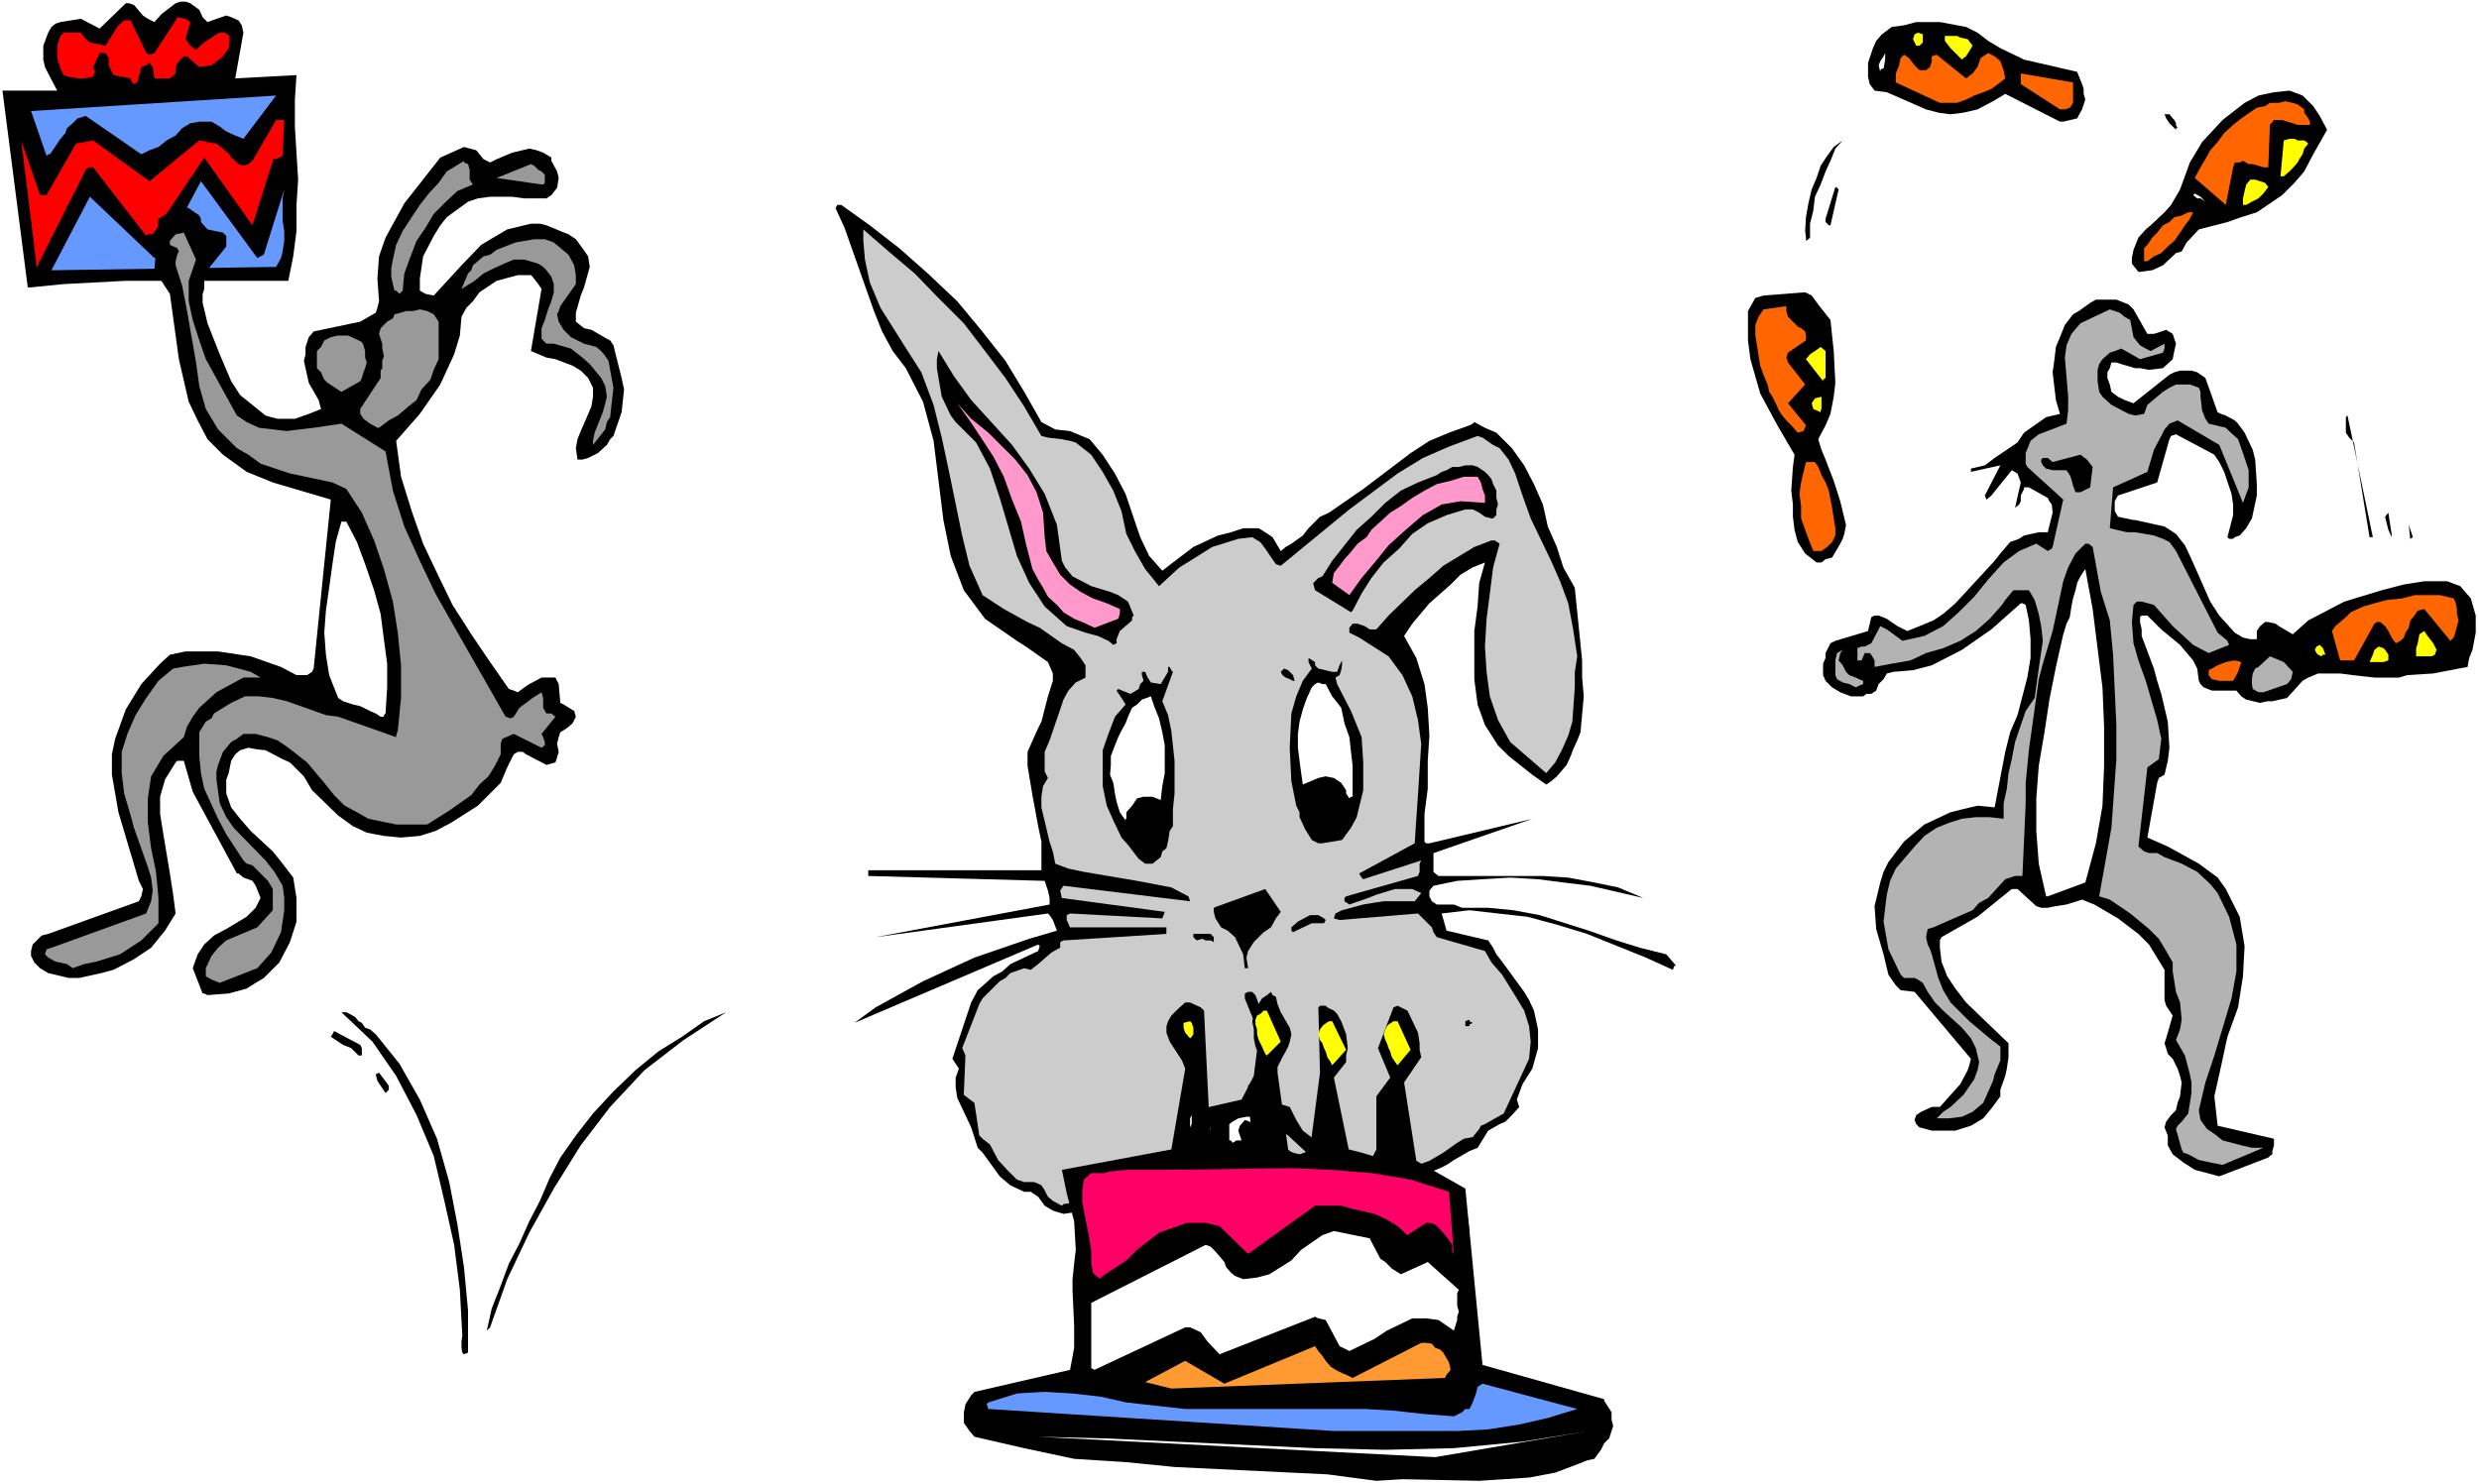 <?xml version="1.0" encoding="UTF-8" standalone="no"?>
<svg
   version="1.0"
   width="129.766mm"
   height="77.708mm"
   id="svg89"
   sodipodi:docname="Birthday - Rabbit.wmf"
   xmlns:inkscape="http://www.inkscape.org/namespaces/inkscape"
   xmlns:sodipodi="http://sodipodi.sourceforge.net/DTD/sodipodi-0.dtd"
   xmlns="http://www.w3.org/2000/svg"
   xmlns:svg="http://www.w3.org/2000/svg">
  <rect width="100%" height="100%" fill="#333333" stroke="none"/>
  <sodipodi:namedview
     id="namedview89"
     pagecolor="#ffffff"
     bordercolor="#000000"
     borderopacity="0.25"
     inkscape:showpageshadow="2"
     inkscape:pageopacity="0.0"
     inkscape:pagecheckerboard="0"
     inkscape:deskcolor="#d1d1d1"
     inkscape:document-units="mm" />
  <defs
     id="defs1">
    <pattern
       id="WMFhbasepattern"
       patternUnits="userSpaceOnUse"
       width="6"
       height="6"
       x="0"
       y="0" />
  </defs>
  <path
     style="fill:#ffffff;fill-opacity:1;fill-rule:evenodd;stroke:none"
     d="M 0,293.7 H 490.455 V 0 H 0 Z"
     id="path1" />
  <path
     style="fill:#000000;fill-opacity:1;fill-rule:evenodd;stroke:none"
     d="M 6.141,56.866 12.605,56.22 24.886,55.574 h 19.23 6.464 6.464 l 0.97,-4.847 0.646,-5.008 V 40.549 L 58.984,35.541 58.338,25.04 V 19.709 l 0.323,-4.847 L 46.541,15.509 48.157,6.462 47.834,5.008 47.187,4.039 45.733,3.393 44.763,3.069 41.046,4.362 40.077,3.393 39.43,1.939 37.653,0.646 36.683,0.323 H 35.714 L 34.744,0.646 31.997,2.746 30.542,4.362 29.25,3.716 28.28,3.069 26.502,0.969 25.533,0.646 H 24.886 L 19.715,5.654 15.998,3.716 11.958,4.362 10.989,4.685 10.181,5.331 9.534,6.462 8.565,9.047 v 2.746 l 0.323,1.454 0.646,1.292 1.778,3.393 H 0.485 L 5.494,56.866 Z"
     id="path2" />
  <path
     style="fill:#6699ff;fill-opacity:1;fill-rule:evenodd;stroke:none"
     d="m 10.989,53.473 43.632,-0.646 0.97,-1.777 0.323,-1.292 0.323,-2.1 v -1.939 l -0.323,-2.1 v -1.939 -2.423 l 0.323,-1.777 -4.04,12.924 -0.646,0.323 -0.646,0.323 -11.15,-15.186 -7.757,14.54 -0.323,0.323 -1.131,0.323 L 17.776,38.934 10.181,53.473 h 0.485 z"
     id="path3" />
  <path
     style="fill:#ff0000;fill-opacity:1;fill-rule:evenodd;stroke:none"
     d="M 7.595,52.181 16.968,33.603 17.453,33.118 h 0.97 l 10.504,13.57 0.323,-0.323 h 0.97 l 10.181,-15.186 9.534,13.409 4.04,-12.763 v -0.323 h 0.646 l 0.646,-0.323 0.646,-0.323 0.323,-7.108 h -0.646 -0.97 l -4.686,8.078 -0.808,0.646 -0.97,0.323 -0.97,-0.323 -0.646,-0.646 -0.808,-0.646 -0.323,-0.646 -1.293,-1.131 -1.293,-0.969 -1.778,-0.323 -1.616,-0.323 -9.858,8.078 -11.15,-8.078 -3.394,0.646 -5.818,10.178 H 8.565 7.918 L 4.202,27.787 7.272,52.827 7.595,52.504 Z"
     id="path4" />
  <path
     style="fill:#6699ff;fill-opacity:1;fill-rule:evenodd;stroke:none"
     d="m 9.858,30.533 0.808,-1.131 0.646,-0.969 0.646,-0.969 0.97,-1.131 0.323,-0.969 1.131,-0.969 0.97,-0.969 1.616,-0.485 10.989,7.593 1.616,-0.808 1.778,-0.646 1.616,-1.292 1.778,-0.969 1.293,-1.454 1.616,-0.969 1.778,-0.323 h 2.424 l 1.616,0.969 1.293,0.969 1.778,0.808 1.616,0.646 6.464,-8.562 -48.48,3.069 3.07,8.885 0.323,-0.323 z"
     id="path5" />
  <path
     style="fill:#ff0000;fill-opacity:1;fill-rule:evenodd;stroke:none"
     d="m 27.149,16.317 0.808,-3.069 0.97,-0.323 0.646,-0.485 0.646,0.808 0.323,2.262 h 3.07 l 1.131,-0.969 v -1.292 l 0.646,-1.131 0.97,-0.969 h 0.646 l 1.454,1.292 0.97,0.808 2.424,-0.323 2.262,-1.777 1.131,-1.616 0.162,-1.454 V 7.108 L 44.44,6.462 H 43.47 L 42.824,6.785 40.4,8.401 38.784,9.855 37.653,9.047 36.683,7.754 37.653,4.362 36.683,3.716 35.067,3.393 34.744,4.039 30.542,10.501 29.573,10.824 28.926,10.501 25.856,4.039 H 24.563 L 23.432,5.008 20.846,9.047 17.776,8.401 16.645,7.431 15.998,6.462 h -3.394 l -0.646,0.646 -0.646,1.939 v 2.423 l 0.646,2.1 0.646,1.292 0.97,0.323 1.778,0.323 h 1.293 l 1.778,-0.323 0.323,-0.969 -0.323,-0.969 1.293,-2.746 h 1.131 l 0.646,0.969 v 1.454 l 0.97,1.939 1.616,0.323 1.778,0.323 v 0.323 l 0.323,0.485 0.323,0.323 z"
     id="path6" />
  <path
     style="fill:#000000;fill-opacity:1;fill-rule:evenodd;stroke:none"
     d="m 92.597,267.69 v -8.401 l -0.808,-8.562 -1.293,-8.401 -1.616,-8.401 -2.424,-8.562 -3.394,-7.754 -4.04,-7.108 -4.686,-5.816 -1.131,-0.969 -0.97,-0.323 -0.646,-0.969 -0.646,-0.323 -0.646,-0.808 -1.131,-0.646 -0.646,-0.323 h -0.97 l 6.141,5.816 4.686,6.785 4.04,7.754 3.394,8.078 2.101,8.885 1.939,8.724 1.131,8.885 0.485,9.047 -0.162,1.131 v 0.969 0.323 l 0.162,0.969 0.323,0.323 z"
     id="path7" />
  <path
     style="fill:#000000;fill-opacity:1;fill-rule:evenodd;stroke:none"
     d="m 96.96,262.682 3.394,-9.532 4.363,-9.208 4.848,-8.724 5.333,-8.562 5.818,-7.593 6.787,-7.27 7.757,-5.977 8.403,-5.493 -4.363,1.777 -4.363,3.069 -4.686,2.908 -4.525,3.716 -4.363,4.2 -4.04,4.362 -3.394,4.362 -3.07,4.362 -2.101,4.039 -1.939,4.523 -2.101,4.039 -1.939,4.362 -2.101,4.039 -1.616,4.362 -1.778,4.523 -0.97,4.362 0.323,-0.323 z"
     id="path8" />
  <path
     style="fill:#000000;fill-opacity:1;fill-rule:evenodd;stroke:none"
     d="m 76.922,215.671 v -0.485 -0.323 l -1.939,-2.585 -0.646,0.323 0.323,1.292 0.646,0.969 0.97,1.454 0.323,-0.323 z"
     id="path9" />
  <path
     style="fill:#000000;fill-opacity:1;fill-rule:evenodd;stroke:none"
     d="m 71.589,208.886 v -0.323 -0.485 -0.646 l -0.323,-0.646 -5.171,-2.746 -0.323,0.646 -0.323,0.485 0.97,0.646 1.454,0.969 1.616,0.646 1.454,1.454 h 0.323 z"
     id="path10" />
  <path
     style="fill:#000000;fill-opacity:1;fill-rule:evenodd;stroke:none"
     d="m 41.046,196.931 4.202,-0.323 3.555,-0.969 1.778,-1.131 1.616,-0.969 3.07,-3.069 2.101,-4.039 1.293,-4.039 v -4.685 l -0.646,-4.039 -2.101,-2.746 -1.939,-2.423 -4.363,-4.039 -2.101,-2.423 -1.778,-2.262 -0.97,-2.746 v -2.746 l 0.485,-1.292 0.485,-2.423 0.808,-1.292 0.97,-0.808 1.616,-0.485 1.778,0.323 1.616,0.162 3.394,1.777 1.454,0.646 2.747,2.746 1.616,2.746 5.171,5.008 2.909,2.1 2.747,1.292 3.394,0.646 3.394,0.323 3.717,-0.323 3.07,-0.969 3.07,-1.616 5.333,-3.393 4.525,-4.523 1.293,-3.069 1.293,-2.585 0.808,-0.485 h 0.97 l 0.646,0.485 4.04,2.1 1.778,-0.485 0.323,-0.969 0.323,-1.131 -0.323,-1.616 0.323,-1.292 0.323,-0.969 1.293,-0.808 1.131,-0.969 0.646,-1.292 -0.323,-1.131 -2.101,-1.292 -0.646,-0.323 -0.323,-3.716 -0.646,-1.292 h -1.131 -1.616 l -2.424,1.292 -0.97,0.646 -1.293,0.969 -0.808,-0.323 -0.97,-0.323 -3.717,-5.331 -3.717,-5.493 -3.717,-5.816 -2.747,-5.654 -3.07,-6.462 -2.262,-6.462 -2.101,-6.785 -0.97,-7.108 4.686,-5.331 4.04,-5.816 2.747,-5.977 1.131,-3.716 0.323,-3.716 0.97,-1.777 1.293,-1.292 1.293,-1.777 3.394,-2.262 4.202,-1.131 h 2.586 l 0.323,0.323 1.131,1.454 0.646,0.969 -2.101,12.278 3.07,1.292 1.778,0.323 3.394,1.292 1.616,0.969 1.454,1.454 0.97,1.939 v 1.777 l -0.323,1.939 -1.454,3.393 -0.646,1.454 -0.646,1.616 -0.323,1.777 0.323,2.262 h 0.97 l 1.131,-0.323 1.939,-0.969 1.778,-1.616 0.646,-1.131 0.646,-0.646 1.616,-4.685 0.485,-4.523 -0.485,-2.262 -1.616,-6.462 -0.646,-0.969 -0.646,-0.323 -3.07,-1.777 -1.454,-0.323 -1.616,-1.292 v -1.777 l 0.97,-3.393 0.646,-1.616 1.131,-4.039 -0.323,-2.1 -1.131,-1.616 -1.293,-1.777 -1.454,-0.969 -1.616,-0.646 -2.747,-1.131 -1.293,-0.323 h -1.778 l -4.686,1.131 -2.747,1.616 -2.424,1.454 -3.878,4.039 -5.494,5.977 -1.616,-0.323 -1.131,-0.646 v -2.423 l 0.646,-4.362 2.101,-4.039 1.293,-2.1 1.293,-1.616 4.202,-3.069 1.939,-0.646 2.424,-0.323 h 4.363 l 2.424,0.323 h 1.939 2.424 l 0.97,-0.646 1.131,-1.454 0.323,-1.939 -0.323,-1.292 -1.131,-2.1 v -0.646 l -1.616,-0.969 -1.293,-0.485 -1.454,-0.323 -3.394,0.808 -3.07,1.292 -1.293,0.646 -1.293,-0.646 -0.808,-0.969 -0.646,-0.808 -2.424,-0.646 -4.686,2.1 -7.11,9.047 -3.717,6.785 -1.293,3.716 -0.323,4.362 0.323,4.523 -0.323,1.292 -0.323,0.969 -3.07,1.777 -9.211,1.939 -0.97,1.131 -0.646,1.939 v 1.454 l -0.323,1.292 0.323,1.454 0.646,2.908 1.939,3.393 0.485,1.777 -2.424,0.969 -2.747,0.969 h -3.394 l -1.293,-0.323 -1.131,-0.323 -2.586,-2.1 -2.424,-1.939 -1.778,-2.746 -2.262,-5.331 -2.424,-6.139 -0.646,-2.746 -0.323,-1.292 v -1.777 l 0.323,-0.969 v -1.616 l 0.323,-1.777 4.04,-5.008 V 46.688 L 44.117,46.042 41.046,45.396 39.754,43.942 v -0.646 l -0.323,-0.646 -2.101,-1.454 -0.97,-0.323 -1.616,0.323 -3.394,2.1 -0.808,10.178 3.07,4.685 1.778,12.924 1.939,8.401 1.778,3.716 1.939,3.716 3.07,3.069 4.686,3.393 5.171,2.1 11.474,3.393 -3.394,33.441 -0.323,0.646 -0.97,0.646 h -2.101 l -3.07,-1.616 -5.979,-2.1 -6.464,-0.969 h -6.464 l -3.07,0.646 -1.939,1.777 -3.717,4.039 -3.07,5.008 -2.101,5.816 -0.646,3.069 v 4.039 l 0.646,3.716 0.646,3.716 4.04,13.57 0.808,1.616 -0.323,1.454 -0.485,0.969 -17.938,6.462 -1.293,0.323 -0.646,0.646 -1.131,1.131 -0.323,1.292 v 0.969 l 0.646,1.292 1.131,1.131 1.616,0.969 4.04,0.969 h 2.101 l 4.363,-0.969 2.424,-0.646 4.04,-2.1 3.394,-2.262 2.747,-3.393 2.101,-3.393 -0.485,-3.716 -0.646,-4.2 -1.293,-7.754 -0.646,-4.039 v -3.393 l 0.97,-3.393 2.101,-3.393 0.323,-0.323 h 1.293 l 1.778,6.139 8.726,16.155 h 0.323 l 0.97,0.808 1.778,0.646 0.646,0.969 0.97,2.423 -0.97,1.939 -1.778,1.777 -4.04,2.423 -2.424,1.292 -1.939,1.777 -1.293,1.939 -0.97,2.746 1.939,5.008 h 0.323 z"
     id="path11" />
  <path
     style="fill:#999999;fill-opacity:1;fill-rule:evenodd;stroke:none"
     d="m 43.47,194.507 7.434,-2.908 2.747,-3.069 1.939,-4.039 0.646,-4.362 v -2.423 l -0.323,-2.423 -1.616,-2.746 -1.778,-2.262 -6.302,-6.462 -1.454,-2.1 -1.293,-2.746 -0.646,-4.685 v -1.616 l 0.323,-1.292 0.97,-2.585 1.616,-1.939 1.131,-0.646 1.293,-0.969 h 2.424 l 2.424,0.646 1.939,0.646 2.101,1.454 3.717,2.908 3.394,4.039 1.939,2.423 2.101,2.1 2.424,1.292 2.262,1.292 5.494,1.131 h 6.141 l 4.363,-2.746 4.363,-3.069 1.616,-2.1 1.778,-1.616 1.293,-2.1 1.131,-2.262 v -2.1 l 0.323,-0.969 2.262,-0.969 5.494,2.746 0.646,-0.485 v -0.646 l -0.323,-0.969 -0.323,-0.646 2.747,-3.393 -0.808,-0.646 h -0.97 l -0.646,-1.131 v -1.939 l -0.323,-1.131 -1.778,1.131 -1.293,0.969 -1.293,0.969 -1.131,1.777 -0.646,0.323 -0.97,-0.323 -10.504,-18.417 -3.394,-5.977 -3.07,-6.462 -3.07,-6.785 -2.262,-7.108 -1.454,-7.754 -8.726,-5.493 -5.494,0.808 -2.747,0.323 -2.586,0.323 L 53.974,84.976 51.227,84.653 48.803,83.522 46.864,82.229 40.723,71.082 39.43,67.367 38.138,63.328 37.33,59.612 v -4.039 l 1.454,-4.2 -2.424,-5.331 -1.616,0.323 -1.131,1.292 v 0.808 l 1.454,0.646 0.323,0.646 -0.323,0.646 -0.323,1.292 v 0.808 l 1.293,4.039 0.97,5.008 1.778,10.178 0.646,4.685 1.293,4.523 2.424,4.039 3.717,3.716 2.262,1.292 2.424,1.777 5.818,1.939 8.403,1.777 2.747,1.292 3.07,4.685 2.424,5.493 1.939,5.654 1.778,6.462 0.97,6.139 0.646,6.462 v 6.462 l -0.646,6.462 -0.323,0.969 v 0.323 l -11.474,-4.039 -2.424,-0.323 -7.757,-2.746 -2.747,-0.646 -2.747,-0.323 h -2.747 l -2.747,1.292 -3.394,2.1 -0.485,0.969 -1.131,0.646 -1.293,2.1 v 0.969 3.716 l 0.323,3.393 0.646,3.069 2.747,5.977 1.616,3.069 3.394,5.17 0.646,0.646 1.131,0.323 3.07,3.069 0.97,1.616 v 4.2 l -1.454,1.616 -1.616,1.777 -6.141,2.585 -1.616,1.454 -1.293,1.616 -1.131,2.423 v 1.616 l 1.131,0.646 z"
     id="path12" />
  <path
     style="fill:#999999;fill-opacity:1;fill-rule:evenodd;stroke:none"
     d="m 14.382,191.6 2.262,-0.808 2.424,-0.485 4.686,-1.454 4.202,-2.746 1.616,-1.616 1.778,-1.777 v -5.008 l -0.485,-5.17 -0.97,-4.685 -0.646,-5.008 v -4.847 l 0.646,-4.362 2.424,-4.039 4.04,-3.716 0.646,-2.1 1.131,-1.939 1.293,-1.777 3.394,-3.069 5.333,-2.908 h 3.394 l -1.939,-1.131 -2.424,-0.646 -2.424,-0.646 -4.363,-0.323 -4.363,0.646 -1.778,0.323 -2.909,2.423 -2.424,3.393 -2.101,3.393 -1.616,3.716 -1.131,3.554 v 4.2 l 0.485,4.039 1.293,4.362 0.646,2.423 2.747,7.754 0.646,2.1 0.323,2.585 -0.323,2.1 -0.97,2.423 -18.746,6.785 -0.97,0.323 -0.323,0.969 0.646,0.646 1.454,0.808 2.262,0.485 z"
     id="path13" />
  <path
     style="fill:#ffffff;fill-opacity:1;fill-rule:evenodd;stroke:none"
     d="m 75.952,141.842 v -0.323 l 0.323,-0.323 0.323,-5.17 v -4.685 l -0.646,-4.847 -0.646,-5.008 -1.293,-4.685 -1.778,-5.17 -1.616,-4.362 -2.101,-4.039 h -0.323 -0.646 l -1.131,4.039 -0.646,4.362 -0.646,4.685 -0.646,4.523 -0.323,4.362 0.323,4.362 0.646,4.039 1.778,4.523 0.97,0.646 0.97,0.323 0.97,0.323 1.454,0.323 0.646,0.323 1.293,0.646 1.131,0.485 0.97,0.646 h 0.323 z"
     id="path14" />
  <path
     style="fill:#999999;fill-opacity:1;fill-rule:evenodd;stroke:none"
     d="m 117.968,87.238 1.778,-2.262 0.323,-1.454 0.646,-0.969 0.646,-5.816 -0.97,-5.331 -0.646,-0.969 -0.808,-0.969 -0.97,-0.808 -2.424,-0.646 -2.586,-1.292 -1.454,-1.454 -0.97,-1.616 -0.323,-1.454 0.323,-0.646 0.323,-0.969 3.07,-4.362 v -0.646 -1.131 l -0.323,-1.939 -1.131,-2.1 -2.909,-2.423 -1.778,-0.646 h -2.101 l -3.717,0.646 -3.717,1.454 -1.293,0.969 -1.293,0.323 -2.101,1.777 -0.323,0.969 -0.646,0.646 -1.293,3.069 2.586,-1.616 1.778,-1.454 1.939,-0.969 2.101,-0.969 1.939,-0.808 h 2.101 l 2.747,0.808 0.97,0.646 0.646,0.646 0.97,1.292 0.485,1.454 v 1.616 l -0.485,1.777 -0.646,1.616 -0.646,2.1 -0.646,1.616 v 2.1 l 0.97,0.969 h 1.454 l 3.394,0.969 2.262,1.777 1.454,1.292 2.262,2.746 0.808,1.616 0.323,2.1 -0.323,1.292 -0.485,1.777 -1.616,4.039 -0.323,1.616 v 0.808 z"
     id="path15" />
  <path
     style="fill:#999999;fill-opacity:1;fill-rule:evenodd;stroke:none"
     d="m 74.982,84.653 1.939,-1.454 1.778,-0.969 2.101,-1.777 1.616,-1.292 0.97,-2.1 1.778,-1.939 0.646,-1.939 0.97,-2.1 V 69.79 68.659 67.69 67.044 65.267 63.651 l -0.97,-1.454 -1.293,-0.646 -1.454,-0.323 -1.293,0.323 h -1.454 l -0.97,0.323 -1.293,0.323 -0.323,0.808 -1.131,0.646 -0.646,0.646 -0.646,0.646 -0.323,1.131 0.323,0.969 0.323,0.969 v 0.969 l 0.323,1.454 -0.323,0.969 v 1.454 l -0.323,0.485 v 1.454 l -4.04,6.139 v 0.969 l 0.646,0.969 1.293,0.969 1.454,0.808 z"
     id="path16" />
  <path
     style="fill:#999999;fill-opacity:1;fill-rule:evenodd;stroke:none"
     d="m 67.549,77.545 3.717,-2.1 0.323,-0.646 0.323,-1.131 0.323,-0.808 0.323,-1.131 -0.323,-0.969 v -1.292 l -0.323,-1.131 -0.323,-0.646 -1.293,-0.646 -1.454,-0.646 h -1.939 l -1.454,0.323 -1.293,0.646 -0.646,1.292 -0.808,0.808 v 0.969 1.292 1.131 l 0.808,0.808 0.323,0.808 0.323,0.646 0.646,0.646 z"
     id="path17" />
  <path
     style="fill:#999999;fill-opacity:1;fill-rule:evenodd;stroke:none"
     d="m 79.022,58.158 0.323,-0.323 0.323,-0.323 0.323,-3.393 1.131,-3.069 1.293,-3.393 1.778,-2.585 1.616,-2.746 2.424,-2.423 2.262,-2.1 3.07,-1.292 -0.646,-0.969 v -0.969 -0.969 l -0.323,-1.131 -0.808,-0.323 V 31.826 l -0.485,0.323 -2.909,1.777 -1.616,2.262 -1.939,2.1 -1.778,2.262 -1.616,2.423 -1.778,2.746 -1.293,2.746 -0.646,2.908 -0.323,1.777 v 1.616 l 0.323,1.454 0.323,1.292 h 0.323 z"
     id="path18" />
  <path
     style="fill:#999999;fill-opacity:1;fill-rule:evenodd;stroke:none"
     d="m 107.141,36.511 h 0.323 l 0.323,-0.323 v -0.969 -0.646 l -0.646,-0.646 -0.646,-0.323 -0.808,-0.808 -0.646,-0.323 -6.787,2.746 z"
     id="path19" />
  <path
     style="fill:#000000;fill-opacity:1;fill-rule:evenodd;stroke:none"
     d="m 439.067,232.795 9.696,-3.716 0.323,-0.323 0.485,-0.323 V 227.787 l 0.323,-1.131 v -1.292 l -11.15,-2.585 -0.646,-5.816 1.293,-5.816 1.293,-5.977 2.101,-5.816 0.97,-6.139 0.323,-5.977 -0.97,-5.816 -2.747,-5.493 -1.616,-2.262 -3.717,-2.746 -6.141,-3.393 -4.04,-1.777 1.939,-10.824 0.323,-0.969 1.131,-0.646 0.646,-2.746 0.323,-2.585 -0.323,-5.17 -1.293,-5.493 -0.808,-2.585 -0.646,-2.423 -2.424,-6.462 v -1.292 l -0.323,-1.454 v -0.969 l 0.323,-0.323 h 1.131 l 2.747,2.746 3.717,3.069 2.586,3.069 0.808,1.616 0.323,2.423 0.323,0.646 0.646,0.646 1.616,0.646 h 4.848 l 0.97,1.131 0.97,0.646 2.747,0.646 1.454,-0.323 h 0.97 l 2.909,-0.646 3.07,-3.393 1.131,-0.646 1.939,-0.808 h 4.363 l 2.424,0.323 4.363,0.485 h 2.424 2.424 l 1.616,-0.485 5.171,-0.323 5.01,-0.969 1.778,-0.323 0.323,-1.777 0.646,-1.616 0.646,-3.393 v -1.777 -1.616 l -0.97,-3.393 -2.101,-2.423 -2.586,-0.969 h -4.525 l -4.04,0.646 -4.363,1.131 -7.434,2.262 -7.11,3.716 -3.07,2.746 -2.747,-1.616 -0.646,-0.485 -1.454,-0.323 h -0.646 l -0.97,0.808 -0.646,0.969 v 1.616 h -1.293 l -1.454,-0.323 -1.616,-0.969 -3.07,-3.393 -1.778,-2.746 -3.717,-8.401 -1.293,-2.746 -1.778,-2.262 -2.262,-1.454 -5.818,-1.292 h -0.323 l -3.07,-0.646 -0.646,-1.131 v -1.939 l 0.646,-1.131 7.757,-2.585 2.424,-8.562 0.323,-0.646 0.97,-0.323 7.595,4.039 0.97,1.454 0.97,1.939 1.454,4.362 0.323,2.1 v 2.1 l -1.131,4.362 0.323,0.323 h 0.808 l 0.323,-0.323 0.97,-0.323 1.293,-1.454 1.131,-1.939 0.97,-4.523 v -2.262 l -0.323,-4.847 -0.485,-1.939 -1.616,-3.393 -1.293,-1.777 -0.646,-0.646 -1.778,-0.969 -0.97,-0.323 -0.646,-0.323 -2.424,-6.785 -1.616,-1.131 -1.131,-0.323 h -2.262 l -1.131,0.323 -0.97,0.485 -7.11,5.654 -1.778,-0.646 -1.293,-0.646 -1.293,-0.969 -0.323,-1.454 -0.485,-1.292 v -1.131 l 0.485,-0.808 0.323,-1.131 h 0.97 l 0.97,0.323 2.747,0.808 h 0.97 l 1.778,0.323 2.747,-0.323 1.939,-1.777 0.323,-1.616 0.323,-1.454 -0.646,-1.939 -1.293,-0.808 -2.424,0.808 h -1.293 l -2.747,-4.847 -0.97,-0.969 -2.424,-0.969 h -2.747 -1.293 l -1.131,0.646 -2.262,1.616 -1.131,0.646 -1.616,2.1 -0.97,2.423 -0.808,1.939 -0.323,2.746 -0.323,2.262 0.646,5.493 0.808,2.746 -2.747,0.646 -4.363,3.069 -1.293,1.939 -4.525,3.069 -1.939,1.454 -2.747,0.646 v 0.646 l 5.818,-1.292 -3.07,5.977 0.323,0.808 0.97,-0.808 4.04,-5.008 1.131,0.646 0.646,1.777 -1.131,5.008 0.808,-0.646 0.323,-0.646 v -1.131 l 0.646,-1.292 v -0.323 h 0.97 l 3.717,2.1 0.323,0.646 0.485,0.646 0.162,1.616 -0.97,3.877 h -1.778 l -2.909,0.646 -0.97,0.646 -1.778,0.646 -1.939,2.262 -1.131,1.454 -7.757,8.401 -2.424,2.1 -1.939,1.292 -2.747,1.131 -2.424,0.969 -1.939,-0.969 -2.101,-1.454 -1.616,-0.646 h -0.808 l -0.646,0.323 -0.646,2.746 -6.464,1.939 -0.97,0.485 -0.97,1.939 v 0.969 l -0.485,1.131 v 2.262 l 0.485,1.131 1.293,1.292 1.616,0.969 2.101,0.808 h 2.424 l 0.646,-0.485 h 0.97 l 0.97,-0.646 0.485,-1.292 0.97,-0.969 0.646,-1.131 1.293,-0.323 3.878,-0.323 3.717,-0.969 5.979,-3.069 5.818,-4.039 5.818,-5.17 h 0.323 l 0.646,0.323 0.646,3.069 0.323,3.716 v 3.716 l -0.646,3.877 -1.939,7.431 -1.454,3.393 -0.97,3.877 -2.101,10.985 -3.394,-0.323 -2.747,0.646 -2.586,0.646 -5.171,2.423 -1.939,1.616 -2.101,1.777 -3.07,4.039 -0.97,1.939 -0.646,2.1 -1.131,4.685 0.323,4.523 1.454,5.008 0.97,4.039 1.454,2.1 0.97,0.969 2.747,0.323 11.15,13.247 -0.323,1.292 -0.323,0.969 -1.454,2.746 -4.04,4.523 h -1.616 l -2.101,0.969 -0.97,0.646 -0.323,0.969 0.323,0.808 0.646,0.646 2.424,0.646 h 3.394 1.293 l 3.07,-0.969 2.424,-1.454 1.616,-1.939 1.778,-2.423 v -1.292 l 0.97,-2.746 0.323,-1.454 0.323,-2.262 v -1.777 -0.969 l -8.403,-8.078 -2.101,-2.746 -1.616,-2.423 -1.131,-2.908 -0.323,-2.746 v -1.454 l 0.323,-0.646 7.11,-4.039 3.394,-2.746 3.394,-2.746 h 1.131 l 3.717,3.393 0.97,0.323 h 1.293 l 1.616,-0.323 2.101,-0.323 3.07,-0.969 2.424,0.969 4.686,2.746 4.04,3.069 2.101,2.1 3.07,5.008 v 3.393 2.585 l 0.323,1.131 0.646,0.969 0.646,0.969 -0.323,1.131 -0.646,2.262 -0.323,1.131 -0.323,0.969 0.323,0.969 0.323,1.131 0.97,0.969 0.97,1.939 0.485,1.454 0.323,1.292 -0.323,2.746 -0.485,1.292 -0.323,1.454 -0.97,0.969 -0.97,1.292 -0.323,1.131 0.646,1.616 v 1.939 l 0.97,1.777 2.101,1.616 2.262,1.454 z"
     id="path20" />
  <path
     style="fill:#b3b3b3;fill-opacity:1;fill-rule:evenodd;stroke:none"
     d="m 439.713,230.533 8.08,-3.393 h -2.262 l -2.101,-0.485 -3.717,-0.969 -1.616,-1.292 -1.454,-0.969 -1.293,-1.777 -0.323,-1.939 1.293,-5.493 1.778,-5.331 3.394,-11.309 0.97,-5.331 v -5.331 l -1.454,-5.493 -2.262,-4.685 -1.454,-1.777 -2.586,-2.423 -3.07,-1.616 -3.394,-1.292 -1.454,-0.808 h -1.616 l -0.97,-0.323 -1.131,-0.969 1.778,-15.67 2.262,-1.616 0.485,-4.039 -0.808,-3.716 -2.262,-7.754 -1.454,-4.039 -0.97,-3.393 -0.323,-4.2 0.323,-3.393 0.646,-0.646 h 0.97 l 2.424,0.646 3.717,4.2 4.04,3.716 3.07,1.616 4.04,-1.616 -0.323,-0.808 -1.939,-1.616 -8.242,-16.155 -1.293,-1.777 -1.293,-0.646 -1.778,-0.646 -3.717,-0.646 h -1.616 l -2.101,-0.485 -1.293,-0.323 0.646,-8.078 6.787,-3.069 1.293,-4.362 1.454,-2.746 0.646,-1.292 0.97,-1.131 1.616,-0.646 8.242,4.847 4.686,11.47 1.131,-3.069 v -3.393 l -1.131,-3.393 -0.97,-2.746 -1.778,-1.616 -0.646,-0.646 -3.394,-0.808 -0.646,-0.969 -0.646,-1.616 -0.323,-2.746 v -0.969 l -0.323,-0.808 -1.778,-0.646 h -2.747 l -1.293,0.646 -1.293,0.808 -3.07,2.585 -0.646,1.777 -1.778,0.323 -1.293,-0.323 -3.394,-1.777 -1.778,-1.616 -0.646,-0.969 -0.323,-2.1 v -0.969 -1.292 l 0.323,-1.131 0.646,-0.969 1.454,-1.292 0.97,-0.323 1.293,-0.485 1.454,0.808 2.262,1.292 4.525,-1.292 0.323,-0.808 v -0.969 l -2.747,1.454 -0.97,-0.485 -1.131,-0.646 -1.293,-1.616 -0.646,-3.393 -1.131,-0.646 -0.97,-0.808 -1.939,-0.646 -5.818,2.746 -1.778,2.1 -0.97,2.262 -0.323,2.423 0.646,7.754 v 2.746 l -0.323,2.585 -2.909,1.131 -2.586,0.969 -1.616,1.292 -0.97,2.423 v 0.969 1.131 l 0.323,0.646 7.11,6.462 -2.101,9.37 -0.162,0.323 -0.808,0.485 -2.262,-1.454 -3.394,1.454 -3.07,2.262 -3.07,3.393 -2.747,3.393 -3.07,3.069 -3.07,2.746 -3.717,1.939 -4.363,0.969 -1.293,-0.969 -1.778,-1.292 -1.293,-0.646 -1.778,3.393 -0.646,0.323 -0.646,0.323 h -0.646 l -0.808,0.323 v 2.423 h 0.808 l 0.646,-1.454 h 0.97 l 0.323,0.323 0.646,1.131 v 1.292 l 3.394,-0.646 3.717,-0.646 3.07,-1.454 3.394,-0.969 3.394,-1.454 3.07,-1.939 2.747,-2.423 2.424,-2.746 0.646,-0.969 1.616,-1.939 h 1.454 0.646 0.97 l 1.131,1.939 0.808,2.746 0.485,2.423 0.323,2.908 -0.808,5.493 -0.808,5.816 -1.778,2.585 -2.101,6.139 -0.646,3.393 -0.646,2.746 -0.323,3.069 -0.646,2.908 v 3.069 l -2.747,-0.323 h -2.747 l -2.747,0.323 -2.586,0.808 -2.424,0.969 -2.424,1.616 -1.939,2.1 -3.717,4.362 -1.131,2.423 -0.646,2.746 -0.323,2.585 -0.323,2.746 0.97,5.493 2.101,4.362 0.323,0.646 0.646,0.646 h 2.101 l 0.646,0.323 0.97,0.646 0.97,1.777 1.454,2.1 1.616,1.616 3.717,3.393 1.778,2.1 0.97,1.939 0.646,2.746 -0.323,1.616 -0.646,1.777 -2.101,3.069 -2.586,2.423 -1.454,0.969 -1.293,1.292 h 0.97 1.454 l 2.586,-0.323 2.101,-0.969 2.101,-1.777 1.939,-4.362 0.323,-1.292 1.131,-2.746 v -2.746 l -2.101,-1.616 -4.04,-3.393 -3.717,-3.716 -1.454,-2.423 -0.97,-2.423 -1.293,-4.685 -0.323,-0.969 -0.485,-0.969 -0.323,-1.454 0.323,-1.616 1.131,-0.323 4.04,-1.777 3.717,-1.616 1.293,-1.454 1.778,-0.969 3.394,-3.716 1.939,-0.646 h 1.454 l 0.646,-14.378 v -4.039 l 0.646,-6.624 1.939,-13.893 0.808,-3.069 1.939,-6.462 2.101,-9.855 0.97,-2.746 1.454,-2.746 1.939,-1.939 h 0.646 l 0.808,0.646 1.616,8.885 1.778,5.654 0.646,6.785 0.646,13.893 v 6.785 l -0.97,13.57 -2.424,13.57 2.101,0.646 4.04,2.746 3.717,3.069 1.939,1.939 1.454,2.423 1.293,2.262 v 1.777 l 0.646,4.039 0.808,2.1 0.323,3.393 -0.323,1.939 -0.808,2.1 1.778,3.069 0.97,3.716 0.323,1.616 v 2.1 l -0.646,4.039 -1.293,1.616 -0.808,0.808 -0.323,0.646 1.131,4.039 0.323,0.646 0.97,0.323 2.101,1.131 2.262,0.485 z"
     id="path21" />
  <path
     style="fill:#ffffff;fill-opacity:1;fill-rule:evenodd;stroke:none"
     d="m 405.131,177.383 7.434,-2.746 2.101,-7.754 1.293,-7.431 0.323,-7.916 v -7.754 l -0.323,-7.754 -0.97,-7.754 -0.97,-7.754 -1.454,-7.916 -0.97,1.454 -0.646,1.292 -0.323,1.454 -0.485,1.616 -0.323,1.616 -0.323,2.1 -0.646,1.292 -0.646,2.1 -1.454,6.462 -1.293,6.462 -0.97,6.462 -1.131,6.624 -0.485,6.462 v 6.462 l 0.485,6.462 1.454,6.462 z"
     id="path22" />
  <path
     style="fill:#b3b3b3;fill-opacity:1;fill-rule:evenodd;stroke:none"
     d="m 447.793,136.995 4.686,-1.616 0.808,-0.969 0.323,-1.454 -1.778,-1.939 -2.747,-1.131 -2.262,2.1 -0.646,0.323 -0.485,0.969 -0.162,1.131 v 0.969 l 0.162,0.969 1.131,0.646 h 0.323 z"
     id="path23" />
  <path
     style="fill:#b3b3b3;fill-opacity:1;fill-rule:evenodd;stroke:none"
     d="m 367.155,136.026 0.646,-0.323 0.808,-0.323 v -0.323 -0.323 l -0.808,-0.323 -0.646,-0.323 -1.293,-0.485 -0.646,-0.646 -0.646,-1.292 -0.808,-0.969 0.323,-1.454 0.485,-0.646 -1.131,0.646 -0.323,1.454 v 1.292 1.616 l 0.323,0.808 1.131,0.646 1.293,0.323 z"
     id="path24" />
  <path
     style="fill:#ff6600;fill-opacity:1;fill-rule:evenodd;stroke:none"
     d="m 439.067,134.734 h 2.747 l 0.646,-1.131 0.323,-0.646 0.323,-0.969 0.323,-0.969 -1.293,-0.323 -1.778,0.323 -1.616,0.646 -1.131,0.646 -0.646,0.323 v 0.969 l 0.646,0.808 z"
     id="path25" />
  <path
     style="fill:#ffff00;fill-opacity:1;fill-rule:evenodd;stroke:none"
     d="m 469.771,131.018 h 0.808 0.97 l 0.97,-0.323 v -1.131 l -0.646,-0.969 -0.323,-0.323 -0.97,-0.323 -0.808,0.646 -0.323,0.969 -0.646,1.454 h 0.323 z"
     id="path26" />
  <path
     style="fill:#ff6600;fill-opacity:1;fill-rule:evenodd;stroke:none"
     d="m 464.115,130.695 h 0.646 0.97 l 4.04,-7.27 0.485,-0.323 h 0.646 l 0.97,0.808 0.646,0.969 0.646,1.292 0.808,1.131 0.97,-0.485 0.646,-0.646 0.323,-0.969 0.646,-0.969 0.323,-1.454 0.808,-0.969 0.646,-0.969 1.293,-0.323 5.171,6.3 0.646,-0.646 0.323,-0.969 0.323,-1.292 0.323,-1.131 -0.323,-1.292 v -0.969 l -0.323,-1.454 -0.323,-0.646 -2.747,-0.646 h -2.424 -2.586 l -2.424,0.646 -3.07,0.323 -2.424,0.646 -2.262,0.646 -2.424,1.131 -0.97,0.969 -1.131,0.969 -0.97,0.808 -0.646,0.969 1.616,5.816 h 0.485 z"
     id="path27" />
  <path
     style="fill:#ffff00;fill-opacity:1;fill-rule:evenodd;stroke:none"
     d="m 459.267,129.887 0.323,-0.323 h 0.485 l -0.485,-1.292 -0.646,-0.646 -0.646,0.323 -0.323,0.646 0.323,0.646 0.323,0.323 z"
     id="path28" />
  <path
     style="fill:#ffff00;fill-opacity:1;fill-rule:evenodd;stroke:none"
     d="m 478.659,129.887 h 2.424 l 0.646,-0.323 0.323,-0.969 -0.323,-0.646 -0.323,-0.646 -1.131,-1.454 -0.646,-0.969 -0.97,0.646 -0.323,1.777 -0.323,0.969 v 1.616 h 0.323 z"
     id="path29" />
  <path
     style="fill:#000000;fill-opacity:1;fill-rule:evenodd;stroke:none"
     d="m 360.368,111.309 0.808,-0.646 1.293,-0.323 1.616,-2.746 0.485,-0.969 0.323,-0.969 0.323,-1.777 -1.131,-4.685 -1.293,-4.039 -1.616,-4.2 -0.808,-1.939 -0.646,-2.1 1.454,-2.746 0.97,-2.262 0.646,-3.393 0.323,-2.746 -0.323,-6.3 -0.646,-6.139 -2.424,-3.069 -1.293,-1.777 -1.293,-0.646 -8.242,0.646 -1.616,0.485 -1.454,2.585 v 5.816 l 0.485,3.716 0.97,3.393 0.97,3.393 3.394,6.3 3.394,5.816 -0.323,2.423 -0.323,4.685 0.323,2.746 v 2.423 l 0.323,2.585 0.646,2.423 1.454,2.262 2.262,1.777 z"
     id="path30" />
  <path
     style="fill:#ff6600;fill-opacity:1;fill-rule:evenodd;stroke:none"
     d="m 359.721,109.047 h 0.485 0.162 l 1.131,-0.808 0.97,-0.969 0.646,-1.292 v -1.454 l -0.323,-1.939 -0.323,-2.1 -0.323,-1.616 -0.323,-1.777 -0.646,-1.616 -0.808,-1.454 -0.646,-1.616 -0.646,-0.969 h -0.97 -0.808 l -0.485,1.939 -0.485,2.1 -0.323,2.262 0.323,2.423 v 2.423 l 0.808,2.262 0.646,1.777 0.97,2.423 h 0.323 z"
     id="path31" />
  <path
     style="fill:#000000;fill-opacity:1;fill-rule:evenodd;stroke:none"
     d="m 477.366,106.301 -0.808,-2.423 0.323,3.069 v -0.323 z"
     id="path32" />
  <path
     style="fill:#000000;fill-opacity:1;fill-rule:evenodd;stroke:none"
     d="m 469.447,106.301 -5.01,-24.071 -0.323,0.323 v 0.969 1.131 0.969 l 0.646,0.969 0.97,0.969 3.07,18.74 h 0.323 z"
     id="path33" />
  <path
     style="fill:#000000;fill-opacity:1;fill-rule:evenodd;stroke:none"
     d="m 473.164,105.654 -0.646,-4.2 -0.646,0.808 0.323,1.292 0.323,1.292 0.646,1.454 v -0.323 z"
     id="path34" />
  <path
     style="fill:#000000;fill-opacity:1;fill-rule:evenodd;stroke:none"
     d="m 411.595,97.415 1.939,-0.969 0.485,-4.039 -1.131,-1.454 -1.293,-0.969 -5.494,1.454 -0.97,-0.808 h -0.97 l -0.323,0.323 v 0.485 l 0.323,0.646 0.646,0.646 1.293,0.323 h 1.454 1.293 l 0.646,0.969 0.323,0.808 0.323,1.292 0.485,1.292 h 0.323 z"
     id="path35" />
  <path
     style="fill:#ff6600;fill-opacity:1;fill-rule:evenodd;stroke:none"
     d="m 355.681,85.622 1.131,-0.323 0.485,-1.131 -3.555,-4.362 3.394,-3.716 -3.394,-4.362 -0.323,-0.969 0.323,-0.969 3.555,-2.423 v -0.969 l -0.162,-0.808 -0.808,-0.646 -0.646,-0.323 -0.646,-0.646 -0.646,-0.646 -0.646,-0.646 -0.323,-1.131 v -0.323 -0.646 l -4.525,0.646 -0.97,1.454 -0.646,1.616 v 2.1 l 0.323,1.939 0.323,2.1 0.323,1.939 0.646,1.777 0.808,1.939 0.323,1.454 0.646,0.969 0.646,1.292 0.646,1.454 0.646,0.969 0.808,0.969 0.97,0.969 z"
     id="path36" />
  <path
     style="fill:#ffff00;fill-opacity:1;fill-rule:evenodd;stroke:none"
     d="m 360.368,80.937 v -1.131 -1.292 l -1.293,0.323 -0.646,0.969 0.323,1.131 1.454,0.646 v -0.323 z"
     id="path37" />
  <path
     style="fill:#ffff00;fill-opacity:1;fill-rule:evenodd;stroke:none"
     d="m 361.176,74.798 v -5.331 l -0.97,-0.808 -1.131,0.808 -0.97,0.646 -0.808,0.969 3.394,4.362 v -0.323 z"
     id="path38" />
  <path
     style="fill:#000000;fill-opacity:1;fill-rule:evenodd;stroke:none"
     d="m 423.392,53.797 2.424,-0.323 2.101,-0.969 2.586,-2.423 1.131,-0.323 0.97,-1.777 2.424,-2.585 5.656,-1.454 2.747,-0.969 3.07,-0.969 5.01,-3.393 2.424,-2.423 1.939,-2.262 1.778,-3.393 0.646,-1.131 2.101,-3.716 -1.454,-2.746 -1.293,-1.939 -2.101,-2.1 -2.586,-0.969 -3.07,0.323 -3.07,0.646 -2.747,1.454 -4.363,3.393 -4.04,4.362 -2.424,4.039 -1.939,5.331 -1.778,3.069 -1.293,1.454 -2.747,2.585 -0.97,0.808 -1.454,1.616 -0.97,2.423 -0.323,1.616 v 1.131 l 1.293,1.616 z"
     id="path39" />
  <path
     style="fill:#ff6600;fill-opacity:1;fill-rule:evenodd;stroke:none"
     d="m 424.846,51.696 1.293,-0.969 1.454,-0.646 1.293,-1.292 1.293,-1.131 1.131,-1.616 0.97,-1.454 0.97,-1.292 0.646,-1.292 h -0.97 l -1.293,0.646 -1.454,0.323 -0.97,0.969 -1.293,0.646 -1.131,1.454 -0.97,0.969 -0.97,1.454 -0.646,0.646 v 0.969 0.646 0.969 h 0.323 z"
     id="path40" />
  <path
     style="fill:#000000;fill-opacity:1;fill-rule:evenodd;stroke:none"
     d="m 358.105,47.011 v -2.746 l 0.646,-2.585 0.323,-2.746 1.131,-2.423 0.97,-2.585 0.97,-2.1 0.97,-2.423 1.454,-1.616 -1.778,1.292 -1.293,1.777 -1.293,1.939 -0.808,2.423 -0.97,2.262 -0.646,2.746 -0.485,2.746 -0.162,2.746 0.162,1.292 v 0.646 l 0.485,-0.323 z"
     id="path41" />
  <path
     style="fill:#000000;fill-opacity:1;fill-rule:evenodd;stroke:none"
     d="m 362.145,44.588 1.616,-7.108 -0.323,-0.323 -0.323,-0.162 -1.939,6.3 v 0.646 l 0.646,0.646 z"
     id="path42" />
  <path
     style="fill:#ff6600;fill-opacity:1;fill-rule:evenodd;stroke:none"
     d="m 440.36,40.549 1.454,-7.431 0.323,-0.969 h 0.97 l 0.646,-0.323 1.131,0.646 h 0.808 l 1.131,0.323 0.97,0.323 h 0.97 l 0.323,-8.401 0.808,-0.969 h 0.646 0.97 l 0.97,0.323 1.131,0.323 0.97,0.323 h 0.97 1.454 v -0.646 l -0.323,-0.646 -0.808,-1.131 v -0.646 l -1.293,-0.969 -0.97,-0.323 -1.454,-0.323 -1.293,0.323 h -1.778 l -0.97,0.646 -1.616,0.323 -0.97,0.646 -2.101,1.454 -1.616,1.292 -1.778,1.616 -1.293,1.777 -1.454,1.616 -0.97,1.777 -0.97,1.616 -1.131,2.1 z"
     id="path43" />
  <path
     style="fill:#ffff00;fill-opacity:1;fill-rule:evenodd;stroke:none"
     d="m 444.399,40.549 1.131,-0.646 1.293,-0.646 0.97,-0.969 0.97,-1.292 -0.646,-0.808 -0.97,-0.323 -0.97,-0.323 h -0.97 l -0.808,0.969 -0.323,1.292 -0.323,1.454 v 1.292 h 0.323 z"
     id="path44" />
  <path
     style="fill:#ffffff;fill-opacity:1;fill-rule:evenodd;stroke:none"
     d="m 436.32,39.903 -0.97,-0.969 -1.131,-0.646 -0.323,0.323 0.808,0.646 h 0.646 z"
     id="path45" />
  <path
     style="fill:#ffff00;fill-opacity:1;fill-rule:evenodd;stroke:none"
     d="m 451.833,34.895 1.454,-1.292 1.293,-1.454 0.323,-0.646 0.646,-0.969 0.323,-1.131 0.808,-0.969 -0.323,-0.323 -0.485,-0.323 h -1.293 l -0.646,-0.323 h -0.97 l -1.131,0.323 -0.646,7.108 h 0.323 z"
     id="path46" />
  <path
     style="fill:#000000;fill-opacity:1;fill-rule:evenodd;stroke:none"
     d="m 430.825,25.364 -0.323,-0.646 v -0.323 l -0.323,-0.646 -0.323,-0.323 -0.646,-0.808 h -0.97 l 0.323,0.808 0.646,0.969 0.646,0.646 0.646,0.646 v -0.323 z"
     id="path47" />
  <path
     style="fill:#000000;fill-opacity:1;fill-rule:evenodd;stroke:none"
     d="m 408.201,24.071 2.747,-0.646 0.97,-1.777 0.646,-1.939 -0.323,-1.131 v -0.969 l -0.323,-0.969 -0.97,-2.423 -10.504,-2.423 -4.686,-2.262 -2.424,-1.454 -2.101,-1.616 -2.262,-1.131 -5.171,-0.969 h -4.686 l -2.424,0.646 -2.424,0.323 -1.939,1.454 -1.131,1.292 -0.646,1.454 -0.97,2.908 v 1.454 1.292 l 0.323,1.454 0.97,1.292 2.424,0.323 7.757,3.393 2.424,0.646 2.424,0.323 2.586,-0.323 2.747,-0.646 3.07,-1.616 2.424,-1.454 10.827,5.493 h 0.323 z"
     id="path48" />
  <path
     style="fill:#ff6600;fill-opacity:1;fill-rule:evenodd;stroke:none"
     d="m 407.555,21.648 h 0.97 l 0.97,-0.323 0.646,-0.969 v -1.454 -1.292 -1.292 l -10.342,-1.777 v 2.1 z"
     id="path49" />
  <path
     style="fill:#ff6600;fill-opacity:1;fill-rule:evenodd;stroke:none"
     d="m 383.8,20.355 h 1.454 1.939 l 1.778,-0.646 1.616,-0.808 1.778,-0.646 1.616,-0.646 1.293,-0.969 1.454,-1.131 -0.323,-1.616 -0.646,-1.777 -1.131,-0.969 -1.293,-0.646 -1.454,0.969 -0.646,1.777 -0.97,1.292 -1.293,0.969 -5.818,-4.685 -0.97,0.323 v 0.969 l -0.323,1.131 -0.808,0.646 h -1.293 l -0.97,-0.969 -1.131,-1.454 -0.97,-0.646 -0.646,0.646 -0.323,1.454 -0.646,1.616 v 1.777 z"
     id="path50" />
  <path
     style="fill:#ffffff;fill-opacity:1;fill-rule:evenodd;stroke:none"
     d="m 372.003,13.893 0.323,-0.323 h 0.323 l 0.323,-1.777 v -1.292 l -0.323,0.646 -0.646,0.969 -0.323,0.808 0.323,1.292 z"
     id="path51" />
  <path
     style="fill:#ffff00;fill-opacity:1;fill-rule:evenodd;stroke:none"
     d="m 388.971,11.147 1.293,-2.1 -0.97,-1.292 -1.454,-0.323 -0.646,-0.323 h -0.97 -0.646 -0.808 v 0.969 l 1.131,1.454 0.97,0.969 1.293,1.292 0.323,-0.323 z"
     id="path52" />
  <path
     style="fill:#ffff00;fill-opacity:1;fill-rule:evenodd;stroke:none"
     d="m 379.76,9.047 0.323,-0.323 0.323,-0.323 V 7.754 6.785 l -0.97,-0.323 -0.646,0.323 -0.323,0.969 0.646,1.292 h 0.323 z"
     id="path53" />
  <path
     style="fill:#000000;fill-opacity:1;fill-rule:evenodd;stroke:none"
     d="m 221.23,281.907 2.747,-0.323 3.394,-0.969 0.97,-1.131 1.616,-0.969 2.424,-2.1 0.323,-1.292 1.131,-0.323 0.97,5.816 0.323,0.646 0.323,0.323 29.573,-2.746 v -1.616 -1.454 l -3.07,-7.431 v -1.939 l 0.323,-2.1 0.646,-0.646 0.97,-0.646 h 1.454 1.293 l 1.293,-0.323 3.07,0.323 1.293,0.323 1.778,0.646 1.616,0.969 5.818,6.139 1.293,0.969 1.778,0.323 2.424,-0.323 1.293,-0.646 0.646,-2.585 v -2.423 l -0.323,-2.746 v -1.292 l 0.323,-1.131 -0.323,-2.908 0.97,-6.139 0.808,-2.746 0.323,-3.069 v -2.746 l -0.323,-2.585 -1.131,-2.423 -1.293,-0.646 h -3.717 l -3.07,0.969 -2.747,1.616 -2.424,2.1 -5.01,3.716 -3.07,0.969 -2.909,0.808 -1.131,-0.808 -0.646,-1.292 -0.323,-1.292 0.323,-3.069 0.323,-2.1 0.323,-1.616 1.131,-1.454 0.323,-1.616 1.939,-2.746 1.131,-0.969 2.586,0.646 5.818,0.646 h 1.293 l 1.778,0.323 3.394,-0.969 1.616,-0.646 1.293,-0.646 1.454,-0.969 3.07,-1.777 1.616,-0.646 2.101,-3.393 2.262,-1.292 1.131,-0.485 1.293,-1.292 1.454,-1.616 -0.485,-1.454 1.131,-3.069 1.939,-3.069 1.131,-4.039 v -3.716 l -0.808,-3.716 -0.97,-2.1 -0.97,-1.616 -4.363,-5.977 -1.131,-1.454 -0.646,-1.292 -0.97,-1.454 -8.242,-1.939 -0.97,-3.393 5.494,-0.646 5.656,0.646 5.818,0.646 5.979,1.616 5.818,1.777 11.635,4.685 5.333,2.423 0.323,-0.808 h 0.323 l -1.939,-2.262 -5.171,-1.292 -4.686,-1.454 -5.494,-1.939 -9.696,-3.069 -5.171,-0.969 -5.01,-0.485 h -5.171 l -1.616,-0.646 h -3.394 l -0.97,-0.646 -0.485,-0.969 v -1.131 l 0.808,-0.969 4.686,-0.969 5.01,-0.323 5.494,-0.323 5.494,0.323 5.01,0.646 5.333,0.646 10.504,2.423 -5.01,-2.1 -4.686,-0.969 -5.171,-0.969 -5.01,-0.323 h -5.494 -10.181 -5.01 l -0.97,-0.808 v -0.969 -2.746 l 19.554,-6.785 -20.362,4.847 h -0.646 l -0.323,-0.323 v -5.493 l 0.646,-5.008 v -5.493 l 0.323,-5.008 -0.323,-5.493 -0.646,-4.685 -1.616,-5.17 -2.424,-4.362 1.616,-2.423 3.394,-4.039 4.202,-3.716 1.939,-1.939 2.424,-1.454 2.424,-0.969 -1.131,4.039 -0.323,4.685 -0.646,4.847 v 5.008 4.523 l 0.646,5.008 1.454,4.039 2.586,4.039 2.101,2.1 4.686,3.716 2.747,1.939 0.97,-0.646 1.131,-0.969 1.939,-2.262 0.808,-1.777 0.485,-1.292 0.808,-1.777 0.646,-1.616 0.646,-7.108 -0.323,-3.716 v -3.393 l -1.454,-14.378 -2.262,-4.039 -1.293,-4.039 -1.778,-4.039 -0.97,-4.362 -1.778,-4.039 -1.939,-3.716 -2.424,-3.393 -3.07,-3.069 -2.262,-0.969 -2.101,-1.131 -0.323,0.323 -0.646,0.323 -4.04,1.454 -3.878,1.616 -3.717,2.423 -9.373,7.108 -6.787,4.685 -1.778,0.808 -2.262,2.262 -1.131,1.454 -2.262,1.616 -1.131,0.646 -0.97,0.808 -1.616,-2.746 -1.454,-0.969 -1.293,-0.808 h -3.07 l -2.424,0.808 -2.586,0.646 -4.848,2.262 -4.04,3.069 -2.101,1.616 -2.586,-2.908 -1.778,-3.716 -2.909,-8.562 -2.101,-4.039 -2.424,-3.716 -2.586,-3.069 -3.878,-1.616 -2.909,-0.323 -2.747,-1.454 -3.394,-5.977 -3.717,-6.139 -4.848,-6.139 -4.686,-5.654 -5.818,-5.493 -5.656,-5.008 -5.818,-4.523 -5.656,-4.039 h -0.808 l -0.323,0.646 1.778,3.877 5.818,16.478 1.616,4.039 2.101,3.877 2.586,3.393 3.394,6.624 2.101,7.754 1.939,15.67 1.454,7.108 2.586,6.785 4.202,5.654 6.302,4.362 1.778,1.131 4.363,3.069 0.97,2.262 v 1.454 l -0.97,3.069 -1.293,5.008 -0.646,1.292 -0.808,1.777 -1.293,2.908 v 2.746 l 0.97,5.816 1.131,6.139 0.646,3.069 v 5.654 h -33.613 -0.646 v 1.131 l 34.906,0.969 0.646,1.939 0.323,1.454 v 1.292 l -34.421,6.462 34.098,-4.685 0.323,0.323 0.646,0.969 0.808,2.1 -5.494,1.616 -10.827,3.716 -10.181,4.685 -9.373,5.17 -4.202,3.069 36.36,-15.509 0.323,0.323 -0.323,0.969 -5.494,2.585 -1.616,1.454 -1.778,0.969 -3.07,2.746 -1.293,2.423 -3.717,11.147 1.293,1.939 -0.646,1.777 v 1.939 l 0.323,2.1 2.747,5.816 1.293,4.039 0.97,0.969 3.394,4.685 2.101,1.777 2.747,1.292 h 1.293 l 1.454,0.969 1.293,1.777 1.616,0.969 2.101,0.646 2.101,-0.323 h 3.717 1.939 l 3.717,-0.323 1.293,-0.323 1.778,-0.969 1.293,-0.323 h 2.424 l 2.424,0.646 0.97,0.646 0.646,0.646 1.131,1.454 0.646,3.069 0.323,1.292 0.323,1.616 -0.323,0.808 -0.97,0.646 -1.778,-1.777 -2.101,-1.292 -1.939,-0.969 -2.101,-0.808 -2.747,-0.323 h -1.939 l -2.262,0.323 -2.424,1.131 -1.454,0.323 -0.97,1.292 -0.97,1.454 -0.323,1.616 1.616,4.362 1.778,4.523 1.939,8.724 v 1.939 l 0.323,2.423 v 1.292 2.1 l -0.646,4.685 0.323,1.131 0.808,0.646 h 0.808 z"
     id="path54" />
  <path
     style="fill:#ff0000;fill-opacity:1;fill-rule:evenodd;stroke:none"
     d="m 221.877,279.806 4.363,-0.646 0.323,-0.969 -1.293,-1.777 -0.323,-0.646 v -2.262 l 0.97,-1.777 1.778,-0.969 2.262,0.646 1.454,2.746 0.97,-2.1 3.07,-3.069 3.394,-2.262 5.494,-2.746 -2.747,-10.501 -8.888,-3.069 -0.97,0.323 -0.97,2.1 -2.747,1.292 h -0.97 -1.454 l -1.939,-0.969 -0.808,-0.323 -0.485,-0.969 -0.485,-1.131 v -1.616 l 0.808,-0.969 0.162,-1.131 0.323,-0.323 -0.808,-0.646 h -2.747 l -0.646,0.323 -1.778,0.323 -1.293,0.969 -1.131,1.454 3.07,8.724 4.04,-0.646 0.808,0.646 0.97,2.1 0.646,1.292 -1.616,3.716 -2.101,0.969 -0.808,12.924 0.808,0.646 z"
     id="path55" />
  <path
     style="fill:#cccccc;fill-opacity:1;fill-rule:evenodd;stroke:none"
     d="m 237.552,278.837 25.371,-1.616 -3.394,-13.247 -2.424,1.454 -2.262,0.969 h -3.07 l -2.747,0.323 h -3.07 l -2.424,0.323 -2.586,0.969 -2.101,2.1 -1.293,7.108 v 0.646 z"
     id="path56" />
  <path
     style="fill:#ff0000;fill-opacity:1;fill-rule:evenodd;stroke:none"
     d="m 284.577,270.76 h 0.646 l 0.97,-0.323 0.485,-1.131 0.323,-1.292 0.323,-1.292 v -0.969 l -0.323,-1.131 -0.808,-0.323 h -1.293 l -0.646,-0.323 -0.646,-0.969 -0.323,-0.969 v -1.454 l 0.97,-1.292 0.97,-0.969 1.778,-0.485 0.323,-1.939 0.323,-2.1 0.323,-1.939 0.323,-2.1 v -2.423 -1.939 -2.1 l 0.323,-1.939 -0.646,-1.131 -0.646,-0.646 h -1.131 l -0.97,0.323 h -1.293 l -1.131,0.646 -0.97,0.485 -0.646,0.323 -2.424,1.292 -1.939,1.777 -2.424,1.616 -2.424,1.616 -2.262,1.454 -2.747,0.646 -2.747,0.646 -2.586,0.323 v 10.501 l 3.394,-0.646 h 3.394 l 2.909,0.323 3.07,1.454 2.747,1.616 2.747,1.939 2.262,2.423 z"
     id="path57" />
  <path
     style="fill:#000000;fill-opacity:1;fill-rule:evenodd;stroke:none"
     d="m 232.704,264.944 h 1.131 0.97 l 0.97,-0.646 0.97,-0.323 1.778,-2.746 -0.97,-0.969 -1.454,-0.323 -1.616,-0.323 h -1.454 l -0.646,0.323 h -0.323 l -1.293,2.746 0.97,2.262 h 0.323 z"
     id="path58" />
  <path
     style="fill:#ff0000;fill-opacity:1;fill-rule:evenodd;stroke:none"
     d="m 249.025,264.298 3.717,-0.323 1.293,-1.292 0.808,-1.777 0.323,-0.969 v -0.969 -1.454 l -0.323,-0.969 0.646,-0.646 h 0.97 0.323 l 0.646,0.646 -0.323,5.493 0.646,-1.454 0.485,-0.969 0.323,-1.777 v -1.292 l -0.323,-1.292 v -1.454 l -0.485,-1.292 v -1.454 l -0.97,-0.969 -1.293,-0.969 -1.454,-0.323 h -1.293 l -1.293,0.969 -1.131,0.969 h -0.646 l -0.97,0.323 -0.646,0.485 h -1.131 l -1.293,-0.485 h -0.646 l -0.646,1.777 v 1.616 1.131 l 0.323,1.616 0.646,1.454 0.646,1.292 0.646,1.292 0.323,2.1 1.131,0.646 z"
     id="path59" />
  <path
     style="fill:#000000;fill-opacity:1;fill-rule:evenodd;stroke:none"
     d="m 250.318,259.613 h 0.323 0.485 l 0.323,-0.646 0.646,-0.646 0.646,-0.808 0.646,-0.969 -0.646,-0.969 -0.646,-0.323 -1.454,-0.323 -0.97,0.323 h -0.97 l -0.323,0.323 -0.646,0.646 0.323,0.969 0.646,0.646 0.646,1.454 h 0.323 z"
     id="path60" />
  <path
     style="fill:#000000;fill-opacity:1;fill-rule:evenodd;stroke:none"
     d="m 274.396,257.189 2.424,-0.969 v -0.969 l 0.646,-0.808 0.323,-0.969 v -0.969 l -0.97,-0.646 -0.808,-0.808 -1.293,0.485 -0.97,0.646 -1.454,0.969 -0.646,0.969 v 1.131 0.323 l 2.101,1.616 h 0.323 z"
     id="path61" />
  <path
     style="fill:#cccccc;fill-opacity:1;fill-rule:evenodd;stroke:none"
     d="m 240.137,249.758 h 2.101 l 1.293,-1.292 0.808,-0.323 1.616,0.323 1.778,0.323 1.616,-0.323 1.778,-1.131 1.616,-1.292 0.646,-0.323 6.141,2.746 1.293,-0.323 v -4.523 l 1.778,-7.108 1.939,-4.039 1.454,-1.939 -2.101,0.323 h -1.616 l -1.778,-1.131 -1.293,-0.969 -4.363,-4.039 -1.454,-0.969 -0.97,0.646 0.323,2.262 -0.323,1.131 -11.474,1.292 -7.918,8.078 1.454,2.423 1.293,2.746 0.97,3.069 v 1.616 1.777 l 0.808,0.323 z"
     id="path62" />
  <path
     style="fill:#000000;fill-opacity:1;fill-rule:evenodd;stroke:none"
     d="m 284.254,248.142 2.747,-0.808 0.323,-0.969 0.323,-0.969 v -1.454 -0.969 l -0.646,-0.646 h -1.778 -0.646 l -0.646,0.646 -0.646,0.969 -0.485,1.131 0.485,2.585 h 0.323 z"
     id="path63" />
  <path
     style="fill:#cccccc;fill-opacity:1;fill-rule:evenodd;stroke:none"
     d="m 210.403,238.288 2.101,-0.323 1.616,-0.323 h 3.717 l 3.717,-0.808 3.394,-1.939 h 1.293 1.131 l 1.939,-0.323 10.181,-11.147 -0.646,-0.646 -0.323,-0.323 -2.424,0.323 -0.646,-1.131 0.323,-0.969 0.646,-0.969 9.211,-2.1 2.424,-4.685 0.646,-5.17 v -2.585 l -0.323,-2.423 -1.131,-2.746 -0.97,-2.423 v -0.969 l 0.646,-0.323 h 0.808 l 0.646,0.646 1.616,4.362 0.646,5.17 -0.323,2.423 v 2.585 l -0.323,2.746 -0.323,2.746 0.646,0.646 4.848,1.454 1.293,2.585 1.293,2.1 2.101,1.616 0.97,0.808 2.747,0.969 h 1.939 l 3.878,0.969 3.232,0.969 2.101,0.646 h 2.101 1.939 l 1.131,0.323 0.646,0.485 2.262,-0.808 2.747,-1.616 2.747,-1.939 1.293,-0.808 1.778,-0.323 1.293,-1.616 0.323,-0.646 0.808,-0.323 3.717,-2.1 5.01,-10.824 0.323,-3.393 -0.323,-3.069 -0.97,-3.069 -1.454,-2.423 -2.909,-4.685 -2.101,-2.423 -1.293,-2.262 -9.534,-2.746 -0.646,-0.969 -0.323,-0.969 -2.747,-2.746 -15.514,1.292 -1.131,-0.323 0.323,-0.969 1.293,-0.646 4.202,-1.131 1.939,-0.323 2.101,-0.323 h 6.141 l 1.293,-1.616 -1.778,-0.808 h -1.616 -1.778 l -3.717,1.131 -1.616,0.646 -3.717,1.292 -0.97,-0.646 v -0.646 l 0.323,-0.323 14.221,-4.039 0.323,-0.808 v -0.646 -0.969 l 0.323,-0.646 -11.474,3.716 -0.323,-0.323 -0.485,-0.808 10.989,-5.977 0.323,-4.847 0.323,-4.685 0.646,-10.178 -0.646,-4.685 -1.131,-4.685 -1.939,-4.2 -2.747,-3.716 -5.818,-3.716 -1.939,-0.969 v -0.323 -0.646 l 0.646,-0.808 h 0.97 l 1.454,0.485 0.97,0.646 h 1.293 l 2.424,-2.746 5.171,-5.008 2.909,-2.423 2.747,-2.423 6.141,-3.716 3.394,-1.292 h 0.646 l 0.97,0.646 -1.293,4.685 -0.646,5.17 -0.646,5.008 -0.323,5.493 0.323,5.008 0.646,4.847 1.616,4.685 2.424,4.362 7.11,6.139 1.778,-2.1 1.293,-2.423 1.293,-2.908 0.808,-2.746 0.485,-6.785 v -3.069 l 0.485,-3.069 -0.808,-5.331 -0.97,-5.17 -1.616,-4.362 -1.778,-4.039 -4.04,-8.401 -1.616,-4.523 -1.454,-4.362 -1.293,-2.746 -1.778,-2.262 -1.293,-0.646 -2.101,-1.454 -0.97,-0.323 -5.656,2.1 -5.171,2.262 -5.01,3.069 -9.534,7.108 -13.574,11.147 -0.97,-0.323 -2.101,-3.069 -0.97,-1.292 -1.616,-0.969 -2.747,0.323 -5.171,1.616 -4.363,2.746 -2.101,1.292 -1.939,1.777 -2.101,1.939 -2.747,-3.393 -1.939,-3.393 -1.778,-3.554 -0.97,-4.523 -1.616,-4.039 -2.101,-3.716 -2.262,-3.393 -3.07,-2.423 -1.131,-0.323 -1.616,-0.323 -2.747,-0.323 -1.293,-0.323 -3.394,-5.816 -3.717,-5.654 -4.04,-5.331 -4.202,-5.493 -5.01,-5.008 -4.686,-4.847 -5.171,-4.362 -5.01,-4.362 v 2.262 l 0.323,3.716 0.97,4.523 2.101,5.008 4.686,7.431 3.394,5.331 2.424,6.462 1.616,6.462 1.454,6.785 2.586,12.601 1.454,5.977 2.586,5.816 4.202,2.746 4.686,2.585 2.424,1.131 4.363,3.069 2.424,1.292 1.293,1.616 0.97,1.454 v 2.423 l -1.939,0.969 -1.454,1.616 -0.97,1.777 -0.646,1.939 -2.101,6.139 -0.97,2.262 v 1.131 1.454 1.292 l 0.646,1.292 -0.97,1.616 -0.323,2.1 v 2.1 l 1.616,6.785 0.646,1.939 0.485,2.423 2.586,0.969 3.07,0.646 10.504,1.777 3.394,0.646 3.394,0.646 3.394,1.777 0.323,0.969 -25.048,-3.069 -0.646,0.969 0.323,1.454 20.362,2.746 -0.485,1.292 -18.261,-0.969 -0.646,0.323 v 0.969 l 0.646,1.454 h 19.069 v 1.292 l -20.362,1.292 -0.646,0.323 v 1.131 l -0.646,0.323 -1.131,0.646 -2.586,2.262 -1.454,1.131 -1.293,-0.323 -2.747,0.969 -0.97,0.969 -1.131,0.646 -3.394,3.393 -0.646,1.131 -3.394,8.724 0.323,0.646 0.323,0.808 -0.323,7.754 0.808,0.646 1.293,0.969 0.97,6.462 0.646,0.646 1.454,1.131 1.616,3.069 1.778,1.939 1.939,1.939 1.454,0.485 h 1.939 l 0.808,0.323 0.646,0.323 0.646,0.969 0.646,1.292 0.97,0.808 1.778,0.969 z"
     id="path64" />
  <path
     style="fill:#ffffff;fill-opacity:1;fill-rule:evenodd;stroke:none"
     d="m 243.854,226.171 0.808,-0.485 h 0.97 l -0.323,-0.969 -0.323,-0.969 0.323,-0.969 0.97,-1.131 0.97,0.323 0.808,1.131 0.323,1.292 0.646,1.292 0.646,-0.323 0.323,-0.323 v -0.969 -0.969 -0.646 l -0.323,-0.808 -1.293,-0.646 h -1.778 l -1.616,0.323 -1.131,0.646 -0.646,0.485 v 0.969 0.969 1.292 h 0.323 z"
     id="path65" />
  <path
     style="fill:#000000;fill-opacity:1;fill-rule:evenodd;stroke:none"
     d="m 290.718,203.07 v -0.323 l 0.646,-0.323 -0.646,-0.323 v -0.323 l -0.808,0.323 v 0.969 h 0.485 z"
     id="path66" />
  <path
     style="fill:#000000;fill-opacity:1;fill-rule:evenodd;stroke:none"
     d="m 246.925,191.6 -0.323,-2.1 0.323,-1.292 1.131,-1.777 0.97,-0.969 0.97,-0.969 1.454,-0.969 0.97,-1.777 0.97,-1.292 -3.07,-4.523 -9.373,3.393 -0.808,0.323 v 0.808 l 0.323,1.292 1.131,1.777 1.293,0.646 1.454,1.292 1.616,3.393 0.323,2.746 z"
     id="path67" />
  <path
     style="fill:#000000;fill-opacity:1;fill-rule:evenodd;stroke:none"
     d="m 240.137,186.43 v -0.646 -0.323 l -0.646,-0.646 h -0.97 -1.454 -0.97 v 0.646 l 0.646,0.646 1.131,-0.323 0.646,0.323 h 0.97 z"
     id="path68" />
  <path
     style="fill:#000000;fill-opacity:1;fill-rule:evenodd;stroke:none"
     d="m 256.459,184.168 3.07,-1.454 h 1.293 1.131 l 0.323,-0.646 -0.323,-0.323 -1.131,-0.646 h -0.646 -0.97 l -0.646,0.323 -1.778,0.969 -1.293,1.131 v 0.646 l 0.323,0.323 z"
     id="path69" />
  <path
     style="fill:#000000;fill-opacity:1;fill-rule:evenodd;stroke:none"
     d="m 227.048,170.921 h 0.97 l 1.616,-1.292 0.323,-1.131 0.808,-0.646 0.323,-1.292 0.323,-2.1 0.646,-0.969 v -3.393 l 0.323,-3.069 v -6.462 l -0.646,-5.977 -0.646,-3.069 -1.131,-2.746 2.101,-5.816 -0.323,-0.323 -0.323,-0.646 h -0.323 v 0.969 l -1.454,2.423 -1.939,-0.323 -0.646,-0.969 -0.485,-1.131 h -0.646 v 0.646 l 0.323,1.131 -0.646,0.646 -0.323,0.969 -1.616,0.969 -2.424,-0.969 -0.323,0.323 0.97,1.454 0.808,1.292 -2.101,2.423 -1.293,3.393 -1.131,3.231 v 3.716 3.393 l 0.808,3.877 1.293,2.908 1.616,3.393 1.293,1.454 2.101,2.746 1.293,0.969 z"
     id="path70" />
  <path
     style="fill:#000000;fill-opacity:1;fill-rule:evenodd;stroke:none"
     d="m 261.63,166.882 3.878,-0.646 1.778,-2.423 1.131,-2.1 1.293,-5.331 v -5.493 l -0.323,-5.008 -2.101,-5.17 -2.747,-5.331 -0.323,-1.292 0.808,-0.485 0.323,-0.969 0.162,-0.969 v -0.969 l -0.162,0.323 -0.323,0.646 -0.485,1.292 h -0.97 l -2.747,-0.646 -0.646,-0.646 v -0.646 l -1.293,-0.808 v 0.808 l 0.646,1.292 -1.778,2.423 -1.293,3.069 -0.97,3.393 -0.323,6.785 0.323,6.624 0.97,4.847 0.646,1.292 v 0.969 l 1.131,2.423 1.293,2.1 1.293,0.646 z"
     id="path71" />
  <path
     style="fill:#ffffff;fill-opacity:1;fill-rule:evenodd;stroke:none"
     d="m 222.846,162.036 v -1.292 l 1.131,-1.292 0.97,-1.454 1.293,-0.323 h 1.778 l 1.616,0.646 0.323,-2.746 0.485,-2.585 v -2.746 -2.746 l -0.485,-2.585 -0.646,-2.746 -0.97,-2.423 -0.646,-1.939 -1.778,0.646 -0.97,0.969 -0.97,0.646 -0.808,1.777 -0.485,1.292 -0.808,1.454 -0.646,1.292 -0.646,1.616 -0.808,2.1 v 1.777 l -0.162,1.939 0.646,1.616 0.323,2.1 0.323,1.616 0.646,2.1 1.131,1.616 v -0.323 z"
     id="path72" />
  <path
     style="fill:#ffffff;fill-opacity:1;fill-rule:evenodd;stroke:none"
     d="m 267.609,157.674 v -3.069 -3.069 l -0.323,-2.746 -0.323,-2.908 -0.97,-2.746 -0.646,-3.069 -1.778,-2.262 -1.293,-2.423 h -0.646 l -0.808,-0.323 -0.646,0.323 -0.646,0.646 -0.97,2.1 -0.808,2.262 -0.646,2.423 -0.323,2.423 v 2.746 l 0.323,2.585 0.323,2.423 0.323,2.262 3.07,-1.292 1.454,-0.323 1.616,0.323 1.454,0.969 0.97,1.454 v 0.646 l 0.646,0.969 0.323,-0.323 z"
     id="path73" />
  <path
     style="fill:#000000;fill-opacity:1;fill-rule:evenodd;stroke:none"
     d="m 255.813,134.734 h 0.323 l -0.323,-1.131 -0.323,-0.323 -0.646,-0.646 -0.808,-0.323 -0.323,0.323 -0.323,0.323 0.323,0.646 0.646,0.485 0.808,0.323 z"
     id="path74" />
  <path
     style="fill:#000000;fill-opacity:1;fill-rule:evenodd;stroke:none"
     d="m 220.907,127.302 v -0.808 l 0.646,-1.616 2.424,-2.1 v -0.646 l 0.323,-0.323 -1.131,-2.746 -1.939,-1.292 -1.616,-0.646 -3.717,-1.131 -3.717,-1.939 -1.454,-1.777 -0.646,-1.292 -0.97,-7.108 -2.424,-6.139 -3.07,-5.008 -3.394,-4.685 -8.08,-8.885 -3.394,-4.685 -3.07,-5.008 -0.323,1.616 v 1.777 l 0.323,1.939 0.646,3.716 1.778,3.716 0.97,1.292 4.04,4.039 2.747,5.17 1.939,5.816 3.394,11.47 2.424,5.331 3.07,4.685 4.363,3.877 3.717,1.292 2.424,0.646 2.101,0.969 0.97,0.808 z"
     id="path75" />
  <path
     style="fill:#ff99cc;fill-opacity:1;fill-rule:evenodd;stroke:none"
     d="m 216.544,124.233 4.686,-1.777 0.323,-0.969 v -0.969 l -2.586,-1.131 -2.747,-0.969 -2.424,-1.292 -2.101,-1.454 -1.939,-1.939 -1.454,-2.423 -1.293,-2.262 -0.323,-2.746 -0.323,-4.847 -1.293,-4.039 -1.778,-3.393 -2.424,-3.069 -2.586,-2.585 -2.747,-2.746 -3.394,-2.746 -2.747,-3.069 2.424,3.393 2.262,3.393 2.424,3.716 2.101,4.039 1.616,4.523 1.778,4.362 0.97,4.362 1.293,5.008 1.131,2.1 0.97,1.616 0.97,1.777 1.778,1.616 1.293,1.454 2.101,1.292 1.616,0.646 z"
     id="path76" />
  <path
     style="fill:#000000;fill-opacity:1;fill-rule:evenodd;stroke:none"
     d="m 267.609,120.84 1.778,-3.393 1.939,-3.069 2.424,-3.069 3.07,-2.746 2.586,-2.908 3.07,-2.1 3.717,-1.616 3.717,-1.131 h 1.454 l 1.293,0.646 1.131,0.808 1.293,0.323 h 0.323 l 0.646,-0.646 v -1.131 l 0.323,-0.969 -0.323,-1.292 V 97.092 l -0.646,-1.292 -0.323,-0.969 -0.646,-0.808 -0.646,-0.646 -1.454,-0.969 -0.97,-0.323 h -1.454 l -1.293,0.323 h -1.293 l -1.131,0.646 -0.97,0.323 -0.97,0.646 -3.717,1.454 -3.394,1.616 -3.07,2.423 -2.747,2.746 -2.909,2.585 -2.424,3.069 -2.424,3.069 -1.939,3.069 -0.808,0.323 -0.97,0.969 v 0.323 l 0.323,1.131 7.11,4.362 z"
     id="path77" />
  <path
     style="fill:#ff99cc;fill-opacity:1;fill-rule:evenodd;stroke:none"
     d="m 266.963,117.771 2.424,-3.393 2.586,-3.069 2.747,-3.393 3.394,-3.069 3.394,-2.908 3.717,-2.1 3.717,-0.646 4.848,0.323 v -1.454 l -0.485,-1.292 -0.323,-1.292 -0.646,-1.131 h -2.747 l -2.586,0.808 -2.747,0.646 -2.424,1.292 -2.424,1.454 -2.262,1.616 -2.101,1.292 -1.939,1.777 -1.778,1.616 -0.97,1.454 -1.778,1.292 -1.293,1.616 -1.293,1.454 -0.97,1.292 -1.131,1.454 -0.323,1.939 z"
     id="path78" />
  <path
     style="fill:#000000;fill-opacity:1;fill-rule:evenodd;stroke:none"
     d="m 272.296,293.054 5.171,-0.323 15.19,0.323 9.858,-0.646 5.171,-0.969 4.686,-1.777 1.616,-0.646 1.454,-0.323 1.293,-1.777 0.646,-1.292 0.97,-0.969 0.808,-2.423 -0.323,-1.292 v -1.454 l -1.454,-2.262 v -0.323 l -24.078,-6.785 -3.394,-34.895 -9.696,-5.493 -2.424,-15.509 3.394,-5.008 -0.323,-1.454 v -1.292 l -0.323,-2.1 -1.778,-3.716 -0.323,-0.646 -1.293,-0.646 -0.646,-0.323 -0.808,0.323 -3.07,8.078 2.424,5.816 -2.747,3.716 v 10.501 l -0.323,0.646 -0.323,0.646 h -0.646 -0.646 l -1.778,-0.323 -0.97,-0.323 h -0.646 l -3.07,-14.863 2.424,-3.069 v -1.292 l 0.323,-1.454 -0.323,-2.746 -0.97,-2.585 -0.808,-1.454 -0.646,-0.646 -1.293,-0.646 -0.323,-0.323 h -1.131 l -0.323,0.323 0.323,12.924 -1.939,14.863 -0.323,0.646 -1.778,0.646 -1.293,-0.323 -0.646,-0.323 -0.323,-0.323 -2.101,-15.186 v -1.131 l 0.97,-1.939 0.646,-1.131 0.485,-0.969 0.323,-0.969 0.323,-1.454 -0.323,-1.292 -1.778,-3.069 -0.646,-1.616 -0.323,-1.454 -0.646,-0.323 -0.323,-0.646 -0.808,0.646 -0.97,0.646 -1.293,2.1 -0.323,1.292 -0.323,1.131 0.323,1.616 v 1.777 l 0.323,1.616 0.646,1.454 0.646,1.616 v 1.292 l -0.646,0.808 -0.323,0.646 -0.646,0.646 -1.131,1.292 v 1.454 l 0.808,10.178 -1.778,1.292 -1.293,0.323 h -1.131 -1.293 l -2.101,-0.969 -0.646,-0.646 -1.293,-26.494 -0.646,-0.646 -2.101,-0.969 h -0.97 l -1.454,1.292 -1.293,1.292 -0.646,1.131 -0.323,0.969 v 1.292 l 0.646,1.777 2.424,3.716 0.646,1.616 -2.747,15.994 -21.654,4.039 0.97,4.685 1.454,5.493 0.323,5.654 -0.323,2.746 -0.323,3.069 v 2.1 l 0.323,7.108 v 1.939 2.423 l -0.808,4.362 -18.907,4.362 -0.646,0.646 -1.131,1.777 -0.323,1.616 v 2.1 l 1.131,1.616 0.97,1.131 9.858,2.262 9.858,2.1 10.181,0.646 9.696,0.969 30.219,1.454 z"
     id="path79" />
  <path
     style="fill:#ffffff;fill-opacity:1;fill-rule:evenodd;stroke:none"
     d="m 283.931,288.369 30.381,-5.17 -13.09,2.1 -13.574,1.292 -13.574,0.323 -13.898,-0.323 -13.898,-0.646 -13.898,-0.646 -13.898,-0.646 -13.09,-0.323 z"
     id="path80" />
  <path
     style="fill:#6699ff;fill-opacity:1;fill-rule:evenodd;stroke:none"
     d="m 263.892,283.199 h 6.141 5.979 6.141 6.141 l 6.141,-0.323 6.141,-0.969 5.656,-1.292 5.818,-1.777 -18.746,-5.008 -0.97,0.646 -0.323,1.292 -0.646,1.777 -0.646,1.292 h -0.808 l -0.646,0.646 -0.646,0.323 -0.97,0.485 -6.141,-0.485 -5.818,-0.646 -5.656,-0.323 h -5.818 -5.979 -6.141 -6.141 -5.818 -5.656 l -5.818,-0.646 -5.818,-0.646 -5.01,-1.131 -5.656,-0.646 -5.494,-0.323 -5.494,0.323 -5.656,1.777 -0.323,0.323 0.323,0.969 z"
     id="path81" />
  <path
     style="fill:#ff9932;fill-opacity:1;fill-rule:evenodd;stroke:none"
     d="m 231.734,274.798 54.136,-2.1 0.323,-0.646 0.808,-0.969 -0.323,-1.454 -0.485,-0.808 -0.646,-1.131 -0.646,-0.646 -0.97,-0.323 -0.646,-0.808 -1.131,-0.162 h -0.97 l -13.574,6.947 -1.293,-0.646 -0.808,-0.323 -1.293,-0.646 -0.97,-0.646 -0.97,-1.131 -0.646,-0.969 -0.808,-0.969 -0.646,-0.969 -17.938,7.431 -7.757,-4.523 -7.918,4.2 z"
     id="path82" />
  <path
     style="fill:#ffffff;fill-opacity:1;fill-rule:evenodd;stroke:none"
     d="m 216.544,271.083 17.938,-8.401 h 0.97 l 2.101,0.969 1.293,1.777 2.424,2.585 18.907,-7.431 0.646,0.323 1.454,0.323 2.747,5.17 1.939,0.969 5.01,-2.423 2.424,-1.616 5.01,-2.423 h 2.747 l 2.424,0.323 3.07,2.1 0.646,-2.1 v -0.646 l 0.323,-0.969 -0.323,-1.292 v -2.423 l 0.323,-0.646 -6.141,-5.493 -5.333,2.423 -1.778,-1.131 -1.293,-1.292 -0.97,-0.646 -1.454,-2.746 -0.646,-1.292 -7.11,-1.454 -2.262,0.808 -4.202,2.908 -1.939,2.1 -4.363,2.746 -2.424,0.646 -2.747,0.323 -1.616,-0.646 -0.808,-0.646 -0.97,-1.131 -0.323,-0.969 -1.778,-2.1 -0.97,-0.969 -0.97,-0.323 -22.624,11.47 v 12.924 z"
     id="path83" />
  <path
     style="fill:#ff0066;fill-opacity:1;fill-rule:evenodd;stroke:none"
     d="m 218.16,252.504 4.686,-3.069 2.101,-2.1 4.363,-3.393 2.747,-0.969 2.747,-0.969 h 3.717 l 2.747,0.646 5.656,5.493 13.251,-9.532 h 2.424 2.747 l 2.262,0.646 4.363,0.969 2.424,1.131 2.101,1.292 1.939,1.777 3.717,-2.423 h 0.646 l 1.131,0.323 0.97,0.969 1.293,1.454 1.131,1.616 v 0.969 l 0.323,1.131 -0.97,-12.601 -7.595,-2.423 -7.757,-1.292 -8.08,-0.646 -7.757,-0.323 -24.402,0.323 h -7.918 l -3.555,0.323 -1.131,0.323 h -1.616 -0.97 l -1.454,1.292 -0.323,2.1 v 2.423 l 1.454,7.431 0.323,2.262 v 2.1 l 0.323,2.1 0.646,0.646 0.97,0.646 v -0.323 z"
     id="path84" />
  <path
     style="fill:#ffffff;fill-opacity:1;fill-rule:evenodd;stroke:none"
     d="m 235.451,223.748 v -0.646 l 0.323,-0.646 v -0.808 -0.969 l -0.323,0.646 v 0.646 0.808 z"
     id="path85" />
  <path
     style="fill:#ffff00;fill-opacity:1;fill-rule:evenodd;stroke:none"
     d="m 236.097,204.685 v -0.646 -0.646 l -0.323,-0.969 -0.323,-0.323 -1.293,0.323 v 0.969 l 0.323,0.969 0.97,1.131 0.323,-0.323 z"
     id="path86" />
  <path
     style="fill:#ffff00;fill-opacity:1;fill-rule:evenodd;stroke:none"
     d="m 250.641,200 h -0.646 l -0.646,0.646 -0.646,0.323 -0.323,0.808 v 0.969 l 0.323,0.969 v 0.969 l 0.323,1.131 0.323,0.646 0.323,0.646 0.646,1.454 0.323,0.323 2.747,-2.746 z"
     id="path87" />
  <path
     style="fill:#ffff00;fill-opacity:1;fill-rule:evenodd;stroke:none"
     d="m 263.569,202.1 h -0.646 l -0.97,0.646 -0.323,0.323 -0.485,0.646 -0.323,0.969 0.323,1.131 0.485,0.646 0.323,0.969 0.323,0.646 0.323,1.131 0.646,0.969 0.323,0.646 2.747,-3.069 z"
     id="path88" />
  <path
     style="fill:#ffff00;fill-opacity:1;fill-rule:evenodd;stroke:none"
     d="m 276.497,202.1 h -0.808 l -0.97,0.646 -0.323,0.323 -0.323,0.646 -0.323,0.969 0.323,1.131 0.323,0.646 0.323,0.969 0.323,0.646 0.323,1.131 0.646,0.969 0.485,0.646 2.586,-3.069 z"
     id="path89" />
</svg>
